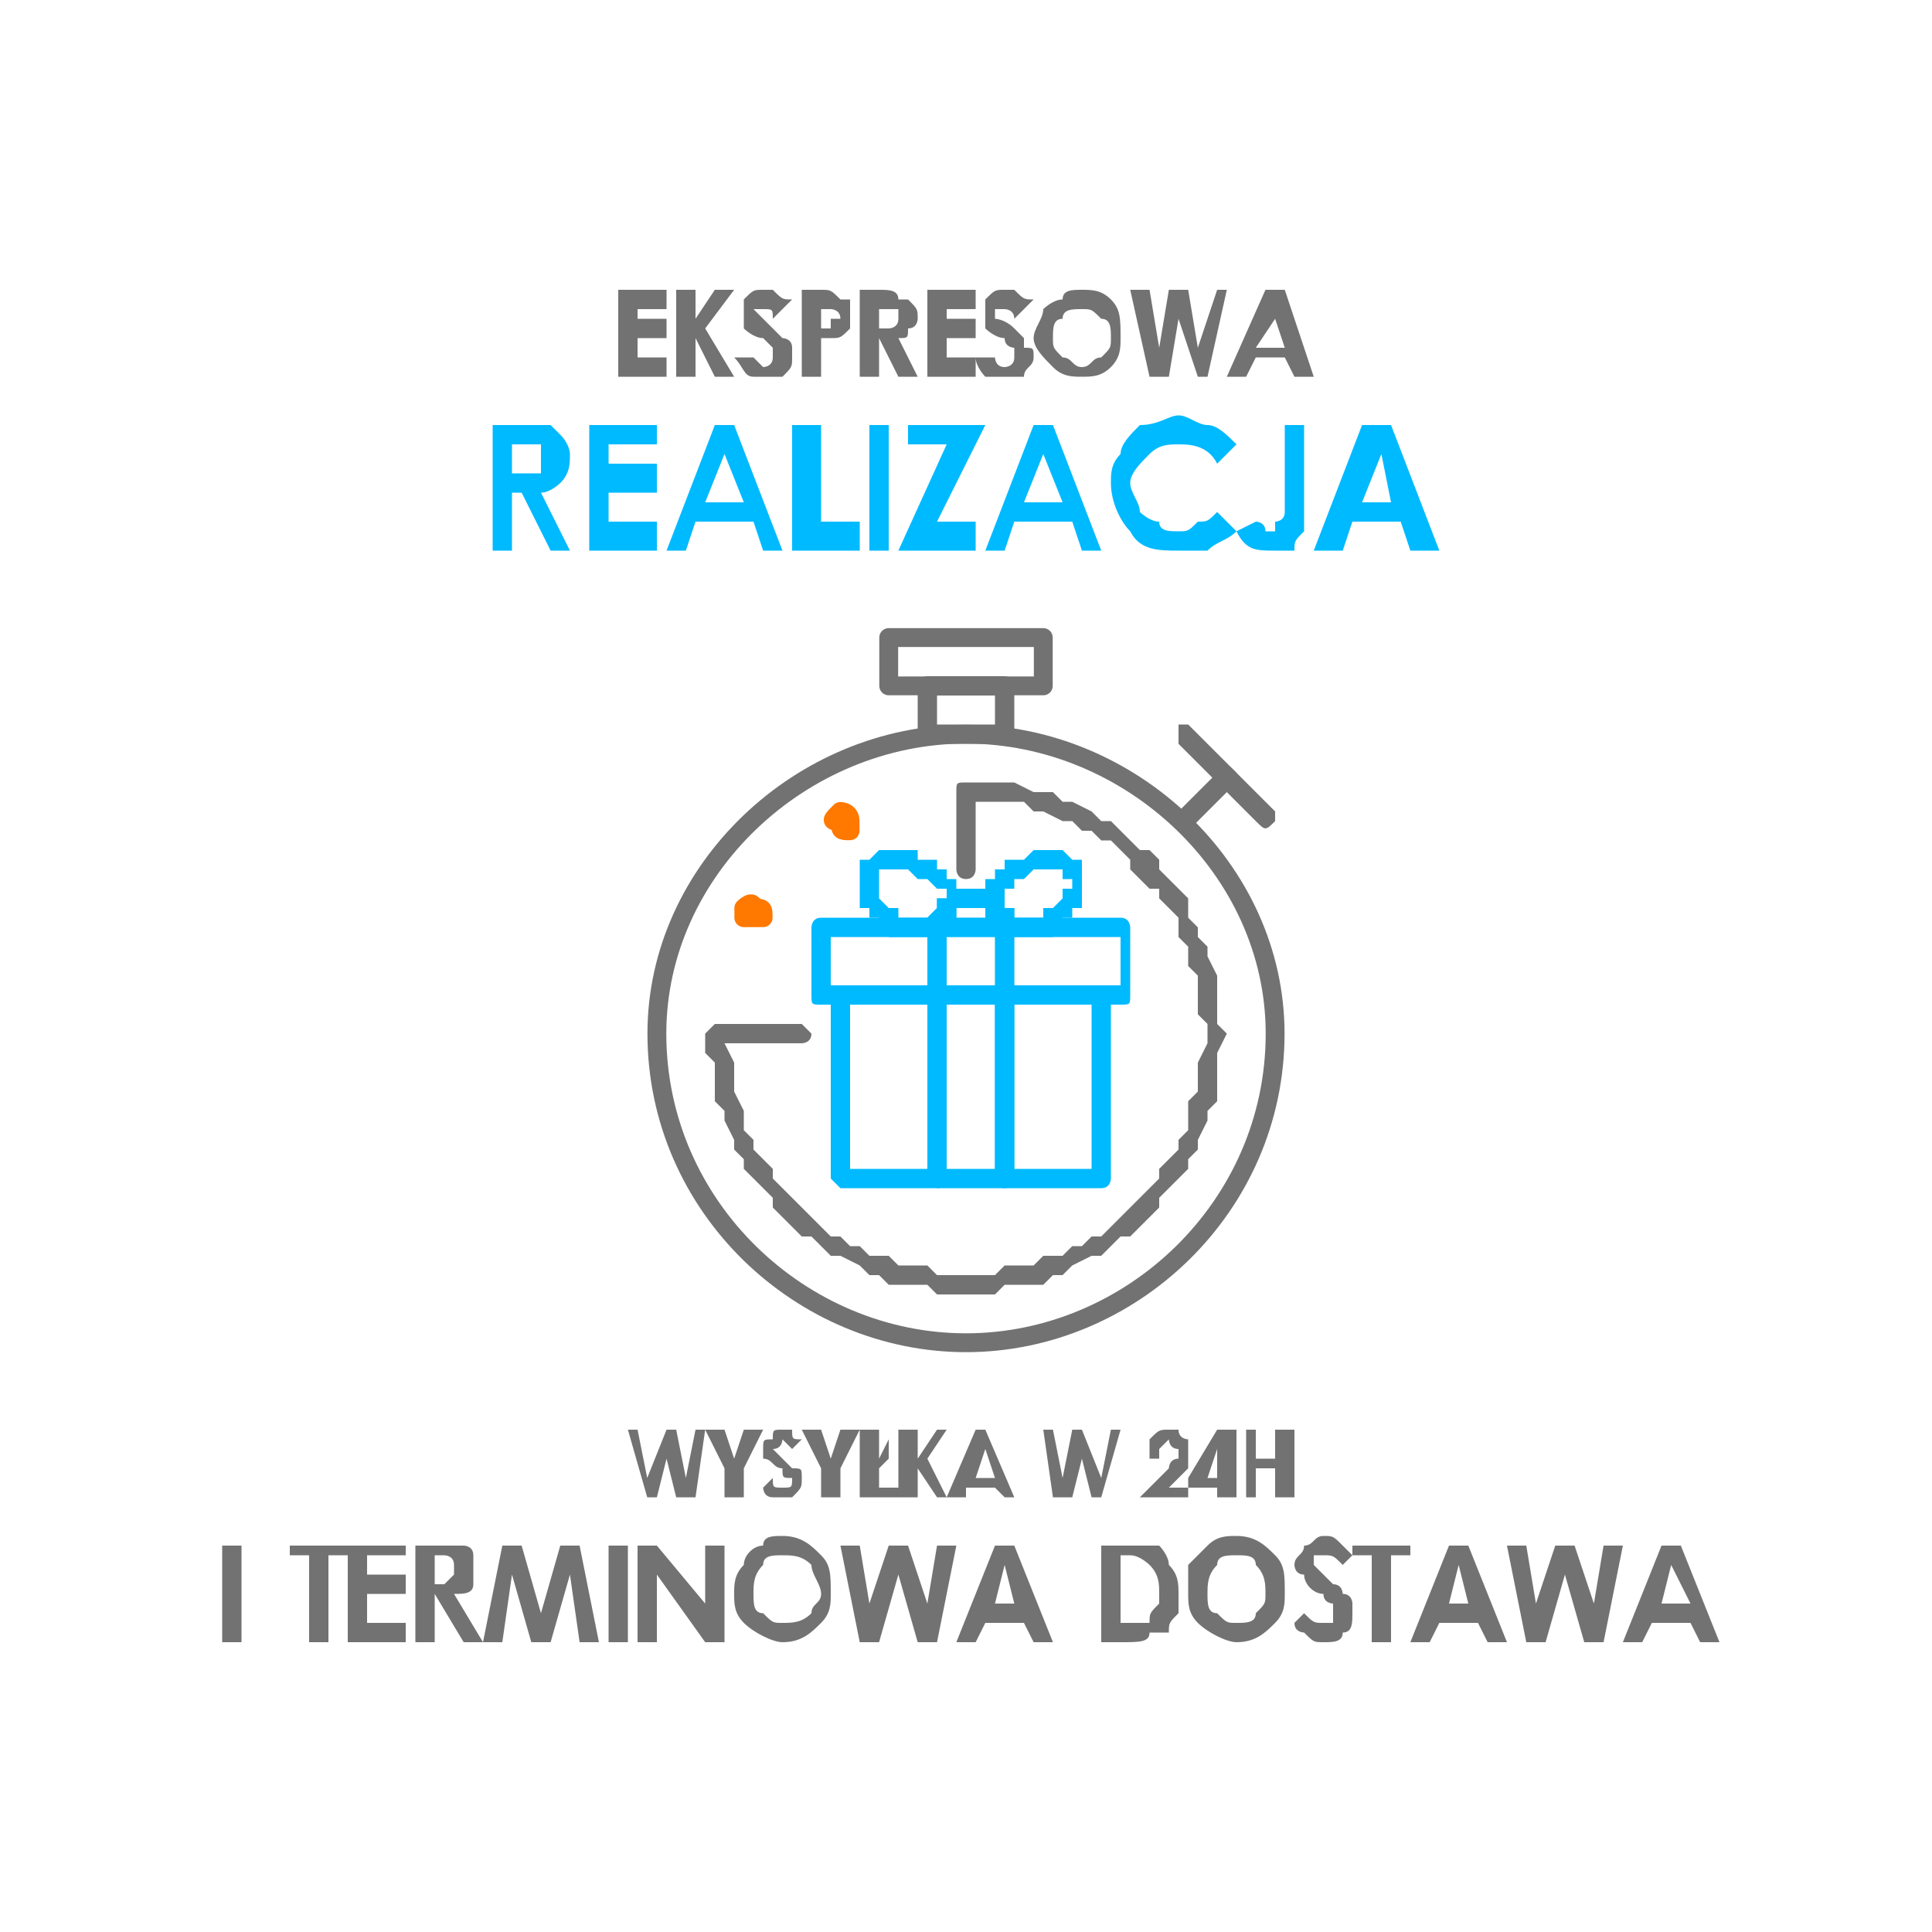 <?xml version="1.0" encoding="UTF-8"?>
<!DOCTYPE svg PUBLIC "-//W3C//DTD SVG 1.1//EN" "http://www.w3.org/Graphics/SVG/1.1/DTD/svg11.dtd">
<!-- Creator: CorelDRAW X7 -->
<svg xmlns="http://www.w3.org/2000/svg" xml:space="preserve" width="200px" height="200px" version="1.1" style="shape-rendering:geometricPrecision; text-rendering:geometricPrecision; image-rendering:optimizeQuality; fill-rule:evenodd; clip-rule:evenodd"
viewBox="0 0 200 200"
 xmlns:xlink="http://www.w3.org/1999/xlink">
 <defs>
  <style type="text/css">
   <![CDATA[
    .str2 {stroke:#00BAFF;stroke-width:1.952;stroke-linecap:round;stroke-linejoin:round}
    .str0 {stroke:#727272;stroke-width:1.952;stroke-linecap:round;stroke-linejoin:round}
    .str1 {stroke:#FF7800;stroke-width:1.952;stroke-linecap:round;stroke-linejoin:round}
    .fil1 {fill:none}
    .fil3 {fill:#FF7800}
    .fil0 {fill:white}
    .fil4 {fill:#00BAFF;fill-rule:nonzero}
    .fil2 {fill:#727272;fill-rule:nonzero}
    .fil5 {fill:#727272;fill-rule:nonzero}
   ]]>
  </style>
 </defs>
 <g id="Warstwa_x0020_1">
  <g id="_1976748798528">
   <polygon class="fil0" points="0,0 200,0 200,200 0,200 "/>
   <g>
    <path class="fil1 str0" d="M100 76c17,0 32,14 32,31 0,18 -15,32 -32,32 -17,0 -32,-14 -32,-32 0,-17 15,-31 32,-31z"/>
    <g>
     <path class="fil2" d="M101 90c0,0 0,1 -1,1 -1,0 -1,-1 -1,-1l2 0zm0 -8l0 8 -2 0 0 -8 1 -1 1 1zm-2 0c0,-1 0,-1 1,-1 1,0 1,0 1,1l-2 0zm28 25l-2 0 0 0 0 -1 -1 -1 0 -2 0 -1 0 -1 -1 -1 0 -1 0 -1 -1 -1 0 -2 -1 -1 -1 -1 0 -1 -1 0 -1 -1 -1 -1 0 -1 -1 -1 -1 -1 -1 0 -1 -1 -1 0 -1 -1 -1 0 -2 -1 -1 0 -1 -1 -1 0 -1 0 -1 0 -2 0 -1 0 0 -2 1 0 2 0 1 0 1 0 2 1 1 0 1 0 1 1 1 0 2 1 1 1 1 0 1 1 1 1 1 1 1 0 1 1 0 1 1 1 1 1 1 1 0 2 1 1 0 1 1 1 0 1 1 2 0 1 0 1 0 1 0 2 1 1 0 0zm-27 27l0 -2 0 0 1 0 2 0 1 -1 1 0 1 0 1 0 1 -1 2 0 1 -1 1 0 1 -1 1 0 1 -1 1 -1 1 -1 0 0 1 -1 1 -1 1 -1 0 -1 1 -1 1 -1 0 -1 1 -1 0 -1 0 -2 1 -1 0 -1 0 -1 0 -1 1 -2 0 -1 2 0 -1 2 0 1 0 1 0 2 0 1 -1 1 0 1 -1 2 0 1 -1 1 0 1 -1 1 -1 1 -1 1 0 1 -1 1 -1 1 -1 1 -1 0 -1 1 -1 1 -1 0 -2 1 -1 1 -1 0 -1 1 -1 0 -2 0 -1 0 -1 1 -2 0 -1 0 0 0zm-26 -28l0 2 1 -1 0 1 1 2 0 1 0 1 0 1 1 2 0 1 0 1 1 1 0 1 1 1 1 1 0 1 1 1 1 1 1 1 0 0 1 1 1 1 1 1 1 0 1 1 1 0 1 1 2 0 1 1 1 0 1 0 1 0 1 1 2 0 1 0 0 2 -1 0 -2 0 -1 -1 -1 0 -2 0 -1 0 -1 -1 -1 0 -1 -1 -2 -1 -1 0 -1 -1 -1 -1 -1 0 -1 -1 -1 -1 -1 -1 0 -1 -1 -1 -1 -1 -1 -1 0 -1 -1 -1 0 -1 -1 -2 0 -1 -1 -1 0 -1 0 -2 0 -1 -1 -1 0 -2 1 -1zm-1 1c0,0 1,-1 1,-1 1,0 1,1 1,1l-2 0zm10 1l-9 0 0 -2 9 0 0 2zm0 -2c0,0 1,1 1,1 0,1 -1,1 -1,1l0 -2z"/>
    </g>
    <path class="fil3 str1" d="M79 95c-1,0 -1,0 -2,0 0,0 0,-1 0,-1 0,0 1,-1 1,0 1,0 1,0 1,1z"/>
    <path class="fil3 str1" d="M88 86c-1,0 -1,0 -1,-1 -1,0 -1,0 0,-1 0,0 1,0 1,1 0,0 0,1 0,1z"/>
    <g>
     <path class="fil4" d="M104 97l0 -2 -1 1 0 0 0 0 0 0 0 0 0 0 0 0 0 0 0 -1 0 0 0 0 0 0 0 0 0 0 -1 0 0 0 0 0 0 0 0 -1 0 0 0 0 0 0 0 0 0 0 0 0 -1 0 0 0 0 0 0 0 0 0 0 0 0 0 0 0 0 -2 0 0 0 0 0 0 0 0 1 0 0 0 0 0 0 0 0 0 1 0 0 1 0 0 0 0 0 0 1 0 0 0 0 0 0 1 0 0 0 0 0 0 0 0 1 0 0 1 0 0 0 0 0 0 0 0 0 1 0 0 0 0 0 0 -1 1zm1 -1c0,1 0,1 -1,1 -1,0 -1,0 -1,-1l2 0zm-8 -1l7 0 0 2 -7 0 -1 -1 1 -1zm0 2c0,0 -1,0 -1,-1 0,0 1,-1 1,-1l0 2zm4 -5l0 2 0 0 -1 0 0 0 0 0 0 0 0 0 0 0 0 0 0 0 -1 0 0 0 0 0 0 0 0 0 0 0 0 1 0 0 0 0 0 0 0 0 -1 0 0 0 0 0 0 0 0 0 0 1 0 0 0 0 0 0 0 0 0 0 0 0 0 0 -2 0 0 0 0 0 0 0 0 -1 0 0 0 0 0 0 0 0 1 -1 0 0 0 0 0 0 0 0 0 0 0 -1 0 0 1 0 0 0 0 0 0 0 0 0 0 -1 1 0 0 0 0 0 0 0 0 0 1 0 0 0 0 0 0 0 1 0 0 0z"/>
    </g>
    <polygon class="fil1 str2" points="97,96 104,96 104,103 97,103 "/>
    <g>
     <path class="fil4" d="M104 123l-7 0 0 -2 7 0 1 1 -1 1zm0 -2c1,0 1,0 1,1 0,0 0,1 -1,1l0 -2zm1 -18l0 19 -2 0 0 -19 1 -1 1 1zm-2 0c0,0 0,-1 1,-1 1,0 1,1 1,1l-2 0zm-6 -1l7 0 0 2 -7 0 -1 -1 1 -1zm0 2c0,0 -1,0 -1,-1 0,0 1,-1 1,-1l0 2zm-1 18l0 -19 2 0 0 19 -1 1 -1 -1zm2 0c0,0 0,1 -1,1 0,0 -1,-1 -1,-1l2 0z"/>
    </g>
    <g>
     <path class="fil4" d="M97 97l-12 0 0 -2 12 0 1 1 -1 1zm0 -2c1,0 1,1 1,1 0,1 0,1 -1,1l0 -2zm-1 8l0 -7 2 0 0 7 -1 1 -1 -1zm2 0c0,1 0,1 -1,1 0,0 -1,0 -1,-1l2 0zm-13 -1l12 0 0 2 -12 0 -1 -1 1 -1zm0 2c-1,0 -1,0 -1,-1 0,0 0,-1 1,-1l0 2zm1 -8l0 7 -2 0 0 -7 1 -1 1 1zm-2 0c0,0 0,-1 1,-1 0,0 1,1 1,1l-2 0z"/>
    </g>
    <g>
     <path class="fil4" d="M97 104l-10 0 0 -2 10 0 1 1 -1 1zm0 -2c1,0 1,1 1,1 0,1 0,1 -1,1l0 -2zm-1 20l0 -19 2 0 0 19 -1 1 -1 -1zm2 0c0,0 0,1 -1,1 0,0 -1,-1 -1,-1l2 0zm-11 -1l10 0 0 2 -10 0 -1 -1 1 -1zm0 2c0,0 -1,-1 -1,-1 0,-1 1,-1 1,-1l0 2zm1 -20l0 19 -2 0 0 -19 1 -1 1 1zm-2 0c0,0 1,-1 1,-1 1,0 1,1 1,1l-2 0z"/>
    </g>
    <g>
     <path class="fil4" d="M104 95l12 0 0 2 -12 0 -1 -1 1 -1zm0 2c-1,0 -1,0 -1,-1 0,0 0,-1 1,-1l0 2zm-1 6l0 -7 2 0 0 7 -1 1 -1 -1zm2 0c0,1 0,1 -1,1 -1,0 -1,0 -1,-1l2 0zm11 1l-12 0 0 -2 12 0 1 1 -1 1zm0 -2c1,0 1,1 1,1 0,1 0,1 -1,1l0 -2zm1 -6l0 7 -1 0 0 -7 0 -1 1 1zm-1 0c0,0 0,-1 0,-1 1,0 1,1 1,1l-1 0z"/>
    </g>
    <g>
     <path class="fil4" d="M104 102l10 0 0 2 -10 0 -1 -1 1 -1zm0 2c-1,0 -1,0 -1,-1 0,0 0,-1 1,-1l0 2zm-1 18l0 -19 2 0 0 19 -1 1 -1 -1zm2 0c0,0 0,1 -1,1 -1,0 -1,-1 -1,-1l2 0zm9 1l-10 0 0 -2 10 0 1 1 -1 1zm0 -2c1,0 1,0 1,1 0,0 0,1 -1,1l0 -2zm1 -18l0 19 -2 0 0 -19 1 -1 1 1zm-2 0c0,0 0,-1 1,-1 1,0 1,1 1,1l-2 0z"/>
    </g>
    <g>
     <path class="fil4" d="M97 89l-1 2 0 0 0 0 -1 0 0 0 0 0 0 0 -1 -1 0 0 0 0 0 0 0 0 -1 0 0 0 0 0 0 0 0 0 -1 0 0 0 0 0 0 0 0 0 0 0 0 0 -1 0 0 0 0 0 0 0 0 0 0 1 0 0 0 0 0 0 0 0 -2 -1 0 0 0 -1 0 0 1 0 0 0 0 0 0 0 0 0 1 -1 0 0 0 0 0 0 1 0 0 0 0 0 0 0 1 0 0 0 0 0 0 0 1 0 0 0 0 0 1 0 0 1 0 0 0 0 1 0 0 0 0 0 0 0 1 0 0 0zm3 5l-1 -2 -1 2 0 0 0 -1 0 0 0 0 0 0 0 0 0 0 0 0 0 0 0 0 0 0 0 0 0 0 0 -1 -1 0 0 0 0 0 0 0 0 0 0 0 0 0 0 0 0 0 0 0 0 0 -1 -1 0 0 0 0 0 0 0 0 0 0 0 0 1 -2 0 0 0 1 0 0 0 0 0 0 1 0 0 0 0 0 0 0 0 0 0 0 0 0 0 1 1 0 0 0 0 0 0 0 0 0 0 0 0 0 0 0 0 1 0 0 0 0 1 0 0 0 0 0 0 0 0 0 0 1 0 0 0 0 0 1zm0 -1c0,0 0,1 0,1 -1,0 -1,0 -2,0l2 -1zm-3 4l0 -2 -1 1 0 0 0 0 0 0 0 0 0 0 0 -1 0 0 0 0 0 0 0 0 0 0 1 -1 0 0 0 0 0 0 0 0 0 0 0 0 0 0 0 -1 0 0 0 0 1 0 0 0 0 0 0 0 0 0 0 0 0 -1 1 0 0 0 0 0 1 2 0 0 -1 0 0 0 0 0 0 0 0 0 0 0 0 0 0 1 0 0 0 0 0 0 0 0 0 0 0 0 -1 0 0 0 0 0 0 0 0 0 0 0 0 0 0 1 0 0 0 0 0 0 0 0 0 0 0 0 0 0 0 0 0 0 -1 1zm1 -1c0,1 0,1 -1,1 0,0 -1,0 -1,-1l2 0zm-4 -1l3 0 0 2 -3 0 0 0 0 -2zm0 2c-1,0 -1,0 -1,-1 0,0 0,-1 1,-1l0 2zm-2 0l1 -2 0 0 0 0 1 0 0 0 0 0 0 0 0 0 0 0 0 0 0 0 0 0 0 0 0 0 0 0 0 0 0 0 0 0 0 0 0 0 0 0 0 0 0 0 0 0 0 0 0 0 0 0 0 0 0 0 0 0 0 0 0 0 0 0 0 0 0 2 0 0 0 0 0 0 -1 0 0 0 0 0 0 0 0 0 0 0 0 0 0 0 0 0 0 0 0 0 0 0 0 0 0 0 0 0 0 0 0 0 0 0 0 0 0 0 0 0 0 0 0 0 0 0 0 0 0 0 0 0 0 0 -1 0 0 0zm-3 -7l2 1 0 0 0 0 0 0 0 0 0 0 0 0 0 0 0 0 0 1 0 0 0 0 0 0 0 0 0 0 0 0 0 0 0 1 0 0 0 0 0 0 0 0 0 0 1 1 0 0 0 0 0 0 0 0 0 0 1 0 0 1 0 0 0 0 0 0 -1 2 0 0 0 -1 0 0 -1 0 0 0 0 0 0 -1 0 0 -1 0 0 0 0 0 0 -1 0 0 0 0 -1 0 0 0 0 -1 0 0 0 0 0 0 0 -1 0 0 0 0 0 0 0 -1 0 0 0 0 0 0 0 -1 0 0 0 0 0 0 0 0zm16 1l-1 -2 0 0 1 0 0 0 0 0 0 0 1 0 0 0 0 0 1 -1 0 0 0 0 0 0 1 0 0 0 0 0 0 0 1 0 0 0 0 0 0 0 1 0 0 0 0 0 0 0 1 1 0 0 0 0 0 0 0 0 1 0 0 0 0 1 0 0 -2 1 0 0 0 0 0 0 0 0 0 -1 0 0 0 0 0 0 0 0 0 0 -1 0 0 0 0 0 0 0 0 0 0 0 0 0 -1 0 0 0 0 0 0 0 0 0 -1 0 0 0 0 0 0 0 -1 1 0 0 0 0 0 0 0 0 -1 0 0 0zm-3 1l0 2 -1 -1 0 0 0 0 0 -1 0 0 0 0 0 0 1 0 0 0 0 0 0 0 0 -1 0 0 0 0 0 0 0 0 0 0 0 0 1 0 0 0 0 -1 0 0 0 0 0 0 0 0 0 0 1 0 0 0 0 0 0 0 0 0 0 -1 0 0 1 2 0 0 0 0 0 0 0 0 0 0 0 0 0 1 -1 0 0 0 0 0 0 0 0 0 0 0 0 0 0 0 0 0 0 0 0 0 0 1 -1 0 0 0 0 0 0 0 0 0 0 0 0 0 0 0 0 0 0 0 0 0 0 1 0 0 -1 -2zm1 2c0,0 -1,0 -2,0 0,0 0,-1 0,-1l2 1zm1 1l0 2 -1 -1 0 0 0 0 0 0 0 0 0 0 0 0 0 0 0 0 0 0 0 -1 0 0 0 0 0 0 0 0 0 0 0 0 0 0 0 0 -1 0 0 0 0 0 0 0 0 0 0 -1 0 0 0 0 0 0 0 0 0 0 0 0 0 0 0 0 0 -2 0 0 1 0 0 0 0 1 0 0 0 0 0 0 0 0 0 0 1 0 0 0 0 0 0 1 0 0 0 0 0 0 0 0 0 0 0 0 1 0 0 1 0 0 0 0 0 0 0 0 0 0 0 1 0 0 0 0 0 0 0 0 0 0 -1 -1zm1 1c0,1 0,1 -1,1 -1,0 -1,0 -1,-1l2 0zm2 1l-3 0 0 -2 3 0 0 2 0 0zm0 -2c1,0 1,1 1,1 0,1 0,1 -1,1l0 -2zm1 0l1 2 0 0 0 0 0 0 0 0 -1 0 0 0 0 0 0 0 0 0 0 0 0 0 0 0 0 0 0 0 0 0 0 0 0 0 0 0 0 0 0 0 0 0 0 0 0 0 0 0 0 0 0 0 0 0 0 0 0 0 0 0 0 0 0 0 -1 0 0 -2 0 0 0 0 0 0 0 0 0 0 0 0 0 0 0 0 0 0 0 0 0 0 0 0 0 0 0 0 0 0 0 0 0 0 0 0 0 0 0 0 0 0 0 0 0 0 0 0 0 0 0 0 1 0 0 0 0 0 0 0 0 0 0 0 0 0zm2 -4l2 -1 0 0 0 0 0 0 0 0 0 1 0 0 0 0 0 0 0 1 0 0 0 0 0 0 0 1 0 0 0 0 0 0 0 1 0 0 0 0 -1 0 0 0 0 1 0 0 0 0 0 0 -1 0 0 1 0 0 0 0 -1 0 0 0 0 1 0 0 -1 -2 0 0 0 0 0 0 0 -1 1 0 0 0 0 0 0 0 0 0 0 0 1 -1 0 0 0 0 0 0 0 0 0 0 0 -1 0 0 0 0 0 0 0 0 0 0 1 0 0 0 0 -1 0 0 0 0 0 0 -1 0 0 0 0 0 0 0 0 0z"/>
    </g>
    <g>
     <path class="fil2" d="M103 76l0 -5 2 0 0 5 -2 1 0 -1zm2 0c0,0 -1,1 -1,1 -1,0 -1,-1 -1,-1l2 0zm-5 1l0 -2 0 0 0 0 0 0 0 0 0 0 1 0 0 0 0 0 0 0 0 0 0 0 0 0 0 0 1 0 0 0 0 0 0 0 0 0 0 0 0 0 0 0 0 0 1 0 0 0 0 0 0 0 0 0 0 0 0 0 0 0 0 0 1 0 0 0 -1 2 0 0 0 0 0 0 0 0 0 0 0 0 0 0 0 0 -1 0 0 0 0 0 0 0 0 0 0 0 0 0 0 0 0 0 0 0 -1 0 0 0 0 0 0 0 0 0 0 0 0 0 0 0 0 0 -1 0 0 0 0 0 0 0 0 0 0 0zm-5 -1l2 0 -1 -1 0 0 1 0 0 0 0 0 0 0 0 0 0 0 0 0 0 0 0 0 1 0 0 0 0 0 0 0 0 0 0 0 0 0 0 0 0 0 1 0 0 0 0 0 0 0 0 0 0 0 0 0 0 0 1 0 0 0 0 0 0 0 0 0 0 2 0 0 0 0 0 0 0 0 -1 0 0 0 0 0 0 0 0 0 0 0 0 0 0 0 0 0 -1 0 0 0 0 0 0 0 0 0 0 0 0 0 0 0 0 0 0 0 -1 0 0 0 0 0 0 0 0 0 0 0 0 0 0 0 0 0 -2 -1zm2 1c-1,0 -1,-1 -2,-1 0,-1 1,-1 1,-1l1 2zm0 -6l0 5 -2 0 0 -5 1 -1 1 1zm-2 0c0,-1 1,-1 1,-1 1,0 1,0 1,1l-2 0zm9 1l-8 0 0 -2 8 0 1 1 -1 1zm0 -2c0,0 1,0 1,1 0,0 -1,1 -1,1l0 -2z"/>
    </g>
    <polygon class="fil1 str0" points="92,66 108,66 108,71 92,71 "/>
    <g>
     <g>
      <path class="fil2" d="M123 86c0,0 -1,0 -1,0 -1,-1 -1,-1 0,-2l1 2zm5 -5l-5 5 -1 -2 4 -4 2 1zm-2 -1c1,-1 1,-1 2,0 0,0 0,1 0,1l-2 -1z"/>
     </g>
     <g>
      <path class="fil2" d="M122 77c0,-1 0,-1 0,-2 0,0 1,0 1,0l-1 2zm8 8l-8 -8 1 -2 9 9 -2 1zm2 -1c0,0 0,1 0,1 -1,1 -1,1 -2,0l2 -1z"/>
     </g>
    </g>
    <path class="fil5" d="M64 30l5 0 0 2 -3 0 0 1 3 0 0 2 -3 0 0 2 3 0 0 2 -5 0 0 -9zm6 0l2 0 0 3 2 -3 2 0 -3 4 3 5 -2 0 -2 -4 0 4 -2 0 0 -9zm12 1l-2 2c0,-1 0,-1 -1,-1 0,0 0,0 0,0 -1,0 -1,0 -1,0 0,0 0,0 1,1 0,0 0,0 1,1 0,0 1,1 1,1 0,0 1,0 1,1 0,0 0,0 0,1 0,1 0,1 -1,2 0,0 -1,0 -2,0 0,0 -1,0 -1,0 -1,0 -1,-1 -2,-2l2 0c0,0 1,1 1,1 0,0 1,0 1,-1 0,0 0,0 0,0 0,0 0,-1 0,-1 0,0 0,0 -1,-1 -1,0 -2,-1 -2,-1 0,-1 0,-1 0,-2 0,0 0,-1 0,-1 1,-1 1,-1 2,-1 1,0 1,0 1,0 1,1 1,1 2,1zm1 -1l2 0c1,0 1,0 2,1 0,0 1,0 1,0 0,1 0,1 0,2 0,0 0,1 0,1 -1,1 -1,1 -2,1 0,0 -1,0 -1,0l0 4 -2 0 0 -9zm2 4l0 0c1,0 1,0 1,0 0,0 0,-1 0,-1 1,0 1,0 1,0 0,-1 -1,-1 -1,-1 0,0 0,0 -1,0l0 0 0 2zm4 -4l2 0c1,0 2,0 2,1 1,0 1,0 1,0 1,1 1,1 1,2 0,0 0,1 -1,1 0,1 0,1 -1,1l2 4 -2 0 -2 -4 0 0 0 4 -2 0 0 -9zm2 4l1 0c0,0 1,0 1,-1 0,0 0,0 0,0 0,0 0,-1 0,-1 0,0 0,0 0,0 -1,0 -1,0 -1,0l-1 0 0 2zm5 -4l5 0 0 2 -3 0 0 1 3 0 0 2 -3 0 0 2 3 0 0 2 -5 0 0 -9zm11 1l-2 2c0,-1 -1,-1 -1,-1 0,0 0,0 -1,0 0,0 0,0 0,0 0,0 0,0 0,1 0,0 1,0 2,1 0,0 1,1 1,1 0,0 0,0 0,1 1,0 1,0 1,1 0,1 -1,1 -1,2 -1,0 -1,0 -2,0 -1,0 -1,0 -2,0 0,0 -1,-1 -1,-2l2 0c0,0 0,1 1,1 0,0 1,0 1,-1 0,0 0,0 0,0 0,0 0,-1 0,-1 0,0 -1,0 -1,-1 -1,0 -2,-1 -2,-1 0,-1 0,-1 0,-2 0,0 0,-1 0,-1 1,-1 1,-1 2,-1 0,0 1,0 1,0 1,1 1,1 2,1zm5 -1c1,0 2,0 3,1 1,1 1,2 1,4 0,1 0,2 -1,3 -1,1 -2,1 -3,1 -1,0 -2,0 -3,-1 -1,-1 -2,-2 -2,-3 0,-1 1,-2 1,-3 0,0 1,-1 2,-1 0,-1 1,-1 2,-1zm0 2c-1,0 -2,0 -2,1 -1,0 -1,1 -1,2 0,1 0,1 1,2 1,0 1,1 2,1 1,0 1,-1 2,-1 1,-1 1,-1 1,-2 0,-1 0,-2 -1,-2 -1,-1 -1,-1 -2,-1zm5 -2l2 0 1 6 1 -6 2 0 1 6 2 -6 1 0 -2 9 -1 0 -2 -6 -1 6 -2 0 -2 -9zm14 0l2 0 3 9 -2 0 -1 -2 -3 0 -1 2 -2 0 4 -9zm1 3l-2 3 3 0 -1 -3z"/>
    <path class="fil4" d="M51 44l3 0c1,0 2,0 3,0 0,0 1,1 1,1 1,1 1,2 1,2 0,1 0,2 -1,3 0,0 -1,1 -2,1l3 6 -2 0 -3 -6 -1 0 0 6 -2 0 0 -13zm2 5l1 0c1,0 2,0 2,0 0,-1 0,-1 0,-2 0,0 0,0 0,0 0,-1 0,-1 0,-1 -1,0 -1,0 -2,0l-1 0 0 3zm8 -5l7 0 0 2 -5 0 0 2 5 0 0 3 -5 0 0 3 5 0 0 3 -7 0 0 -13zm13 0l2 0 5 13 -2 0 -1 -3 -6 0 -1 3 -2 0 5 -13zm1 3l-2 5 4 0 -2 -5zm7 -3l3 0 0 10 4 0 0 3 -7 0 0 -13zm8 0l2 0 0 13 -2 0 0 -13zm4 0l8 0 -5 10 4 0 0 3 -8 0 5 -11 -4 0 0 -2zm13 0l2 0 5 13 -2 0 -1 -3 -6 0 -1 3 -2 0 5 -13zm1 3l-2 5 4 0 -2 -5zm20 -1l-2 2c-1,-2 -3,-2 -4,-2 -1,0 -2,0 -3,1 -1,1 -2,2 -2,3 0,1 1,2 1,3 0,0 1,1 2,1 0,1 1,1 2,1 1,0 1,0 2,-1 1,0 1,0 2,-1l2 2c-1,1 -2,1 -3,2 -1,0 -2,0 -3,0 -2,0 -4,0 -5,-2 -1,-1 -2,-3 -2,-5 0,-1 0,-2 1,-3 0,-1 1,-2 2,-3 2,0 3,-1 4,-1 1,0 2,1 3,1 1,0 2,1 3,2zm5 -2l2 0 0 8c0,2 0,3 0,3 -1,1 -1,1 -1,2 -1,0 -1,0 -2,0 -2,0 -3,0 -4,-2l2 -1c0,0 1,0 1,1 0,0 0,0 1,0 0,0 0,0 0,-1 0,0 1,0 1,-1l0 -9zm8 0l3 0 5 13 -3 0 -1 -3 -5 0 -1 3 -3 0 5 -13zm2 3l-2 5 3 0 -1 -5z"/>
    <path class="fil5" d="M65 148l1 0 1 5 2 -5 1 0 1 5 1 -5 1 0 -1 7 -2 0 -1 -4 -1 4 -1 0 -2 -7zm8 0l2 0 1 3 1 -3 2 0 -2 4 0 3 -2 0 0 -3 -2 -4zm10 1l-1 1c0,0 -1,-1 -1,-1 0,0 0,1 -1,1 0,0 0,0 0,0 0,0 0,0 0,0 0,0 1,1 1,1 1,1 1,1 1,1 1,0 1,0 1,1 0,0 0,0 0,0 0,1 0,1 -1,2 0,0 -1,0 -1,0 -1,0 -1,0 -1,0 -1,0 -1,-1 -1,-1l1 -1c0,1 0,1 1,1 0,0 0,0 0,0 1,0 1,0 1,-1 0,0 0,0 0,0 -1,0 -1,0 -1,-1 -1,0 -1,-1 -2,-1 0,0 0,-1 0,-1 0,-1 0,-1 1,-1 0,-1 0,-1 1,-1 0,0 1,0 1,0 0,1 0,1 1,1zm0 -1l2 0 1 3 1 -3 2 0 -2 4 0 3 -2 0 0 -3 -2 -4zm8 3l1 -2 0 2 -1 1 0 2 2 0 0 1 -4 0 0 -2 0 1 0 -1 0 -1 0 -4 2 0 0 3zm2 -3l2 0 0 3 2 -3 1 0 -2 3 2 4 -1 0 -2 -3 0 3 -2 0 0 -7zm8 0l1 0 3 7 -1 0 -1 -1 -3 0 0 1 -2 0 3 -7zm1 2l-1 3 2 0 -1 -3zm6 -2l1 0 1 5 1 -5 1 0 2 5 1 -5 1 0 -2 7 -1 0 -1 -4 -1 4 -2 0 -1 -7zm12 3l-1 0c0,-1 0,-2 0,-2 1,-1 1,-1 2,-1 0,0 1,0 1,0 0,1 1,1 1,1 0,1 0,1 0,1 0,1 0,1 0,2 0,0 -1,1 -1,1l-1 1 2 0 0 1 -5 0 0 0 3 -3c0,0 0,-1 1,-1 0,0 0,0 0,-1 0,0 0,0 0,0 -1,0 -1,-1 -1,-1 0,0 -1,1 -1,1 0,0 0,0 0,1zm6 -3l2 0 0 5 0 0 0 1 0 0 0 1 -2 0 0 -1 -3 0 0 -1 3 -5zm0 5l0 -3 -1 3 1 0zm3 -5l1 0 0 3 2 0 0 -3 2 0 0 7 -2 0 0 -3 -2 0 0 3 -1 0 0 -7z"/>
    <path class="fil5" d="M23 160l2 0 0 10 -2 0 0 -10zm7 0l6 0 0 1 -2 0 0 9 -2 0 0 -9 -2 0 0 -1zm6 0l6 0 0 1 -4 0 0 2 4 0 0 2 -4 0 0 3 4 0 0 2 -6 0 0 -10zm7 0l2 0c1,0 2,0 3,0 0,0 1,0 1,1 0,0 0,1 0,1 0,1 0,2 0,2 0,1 -1,1 -2,1l3 5 -2 0 -3 -5 0 0 0 5 -2 0 0 -10zm2 4l1 0c0,0 1,-1 1,-1 0,0 0,0 0,-1 0,0 0,0 0,0 0,0 0,0 0,0 0,-1 -1,-1 -1,-1l-1 0 0 3zm7 -4l2 0 2 7 2 -7 2 0 2 10 -2 0 -1 -7 -2 7 -2 0 -2 -7 -1 7 -2 0 2 -10zm11 0l2 0 0 10 -2 0 0 -10zm3 0l2 0 5 6 0 -6 2 0 0 10 -2 0 -5 -7 0 7 -2 0 0 -10zm15 -1c2,0 3,1 4,2 1,1 1,2 1,4 0,1 0,2 -1,3 -1,1 -2,2 -4,2 -1,0 -3,-1 -4,-2 -1,-1 -1,-2 -1,-3 0,-1 0,-2 1,-3 0,-1 1,-2 2,-2 0,-1 1,-1 2,-1zm0 2c-1,0 -2,0 -2,1 -1,1 -1,2 -1,3 0,1 0,2 1,2 1,1 1,1 2,1 1,0 2,0 3,-1 0,-1 1,-1 1,-2 0,-1 -1,-2 -1,-3 -1,-1 -2,-1 -3,-1zm6 -1l2 0 1 6 2 -6 2 0 2 6 1 -6 2 0 -2 10 -2 0 -2 -7 -2 7 -2 0 -2 -10zm16 0l2 0 4 10 -2 0 -1 -2 -4 0 -1 2 -2 0 4 -10zm1 2l-1 4 2 0 -1 -4zm10 -2l2 0c2,0 3,0 4,0 0,0 1,1 1,2 1,1 1,2 1,3 0,1 0,1 0,2 -1,1 -1,1 -1,2 -1,0 -1,0 -2,0 0,1 -1,1 -3,1l-2 0 0 -10zm2 1l0 7 1 0c1,0 1,0 2,0 0,-1 0,-1 1,-2 0,0 0,-1 0,-1 0,-1 0,-2 -1,-3 0,0 -1,-1 -2,-1l-1 0zm12 -2c2,0 3,1 4,2 1,1 1,2 1,4 0,1 0,2 -1,3 -1,1 -2,2 -4,2 -1,0 -3,-1 -4,-2 -1,-1 -1,-2 -1,-3 0,-1 0,-2 0,-3 1,-1 2,-2 2,-2 1,-1 2,-1 3,-1zm0 2c-1,0 -2,0 -2,1 -1,1 -1,2 -1,3 0,1 0,2 1,2 1,1 1,1 2,1 1,0 2,0 2,-1 1,-1 1,-1 1,-2 0,-1 0,-2 -1,-3 0,-1 -1,-1 -2,-1zm12 0l-1 1c-1,-1 -1,-1 -2,-1 0,0 0,0 -1,0 0,0 0,1 0,1 0,0 0,0 0,0 0,0 1,1 2,2 1,0 1,1 1,1 1,0 1,1 1,1 0,0 0,1 0,1 0,1 0,2 -1,2 0,1 -1,1 -2,1 -1,0 -1,0 -2,-1 0,0 -1,0 -1,-1l1 -1c1,1 1,1 2,1 0,0 1,0 1,0 0,0 0,-1 0,-1 0,0 0,0 0,-1 0,0 -1,0 -1,-1 -1,0 -2,-1 -2,-2 -1,0 -1,-1 -1,-1 0,-1 1,-1 1,-2 1,0 1,-1 2,-1 1,0 1,0 2,1 0,0 0,0 1,1zm0 -1l6 0 0 1 -2 0 0 9 -2 0 0 -9 -2 0 0 -1zm10 0l2 0 4 10 -2 0 -1 -2 -4 0 -1 2 -2 0 4 -10zm1 2l-1 4 2 0 -1 -4zm5 -2l2 0 1 6 2 -6 2 0 2 6 1 -6 2 0 -2 10 -2 0 -2 -7 -2 7 -2 0 -2 -10zm16 0l2 0 4 10 -2 0 -1 -2 -4 0 -1 2 -2 0 4 -10zm1 2l-1 4 3 0 -2 -4z"/>
   </g>
  </g>
 </g>
</svg>
